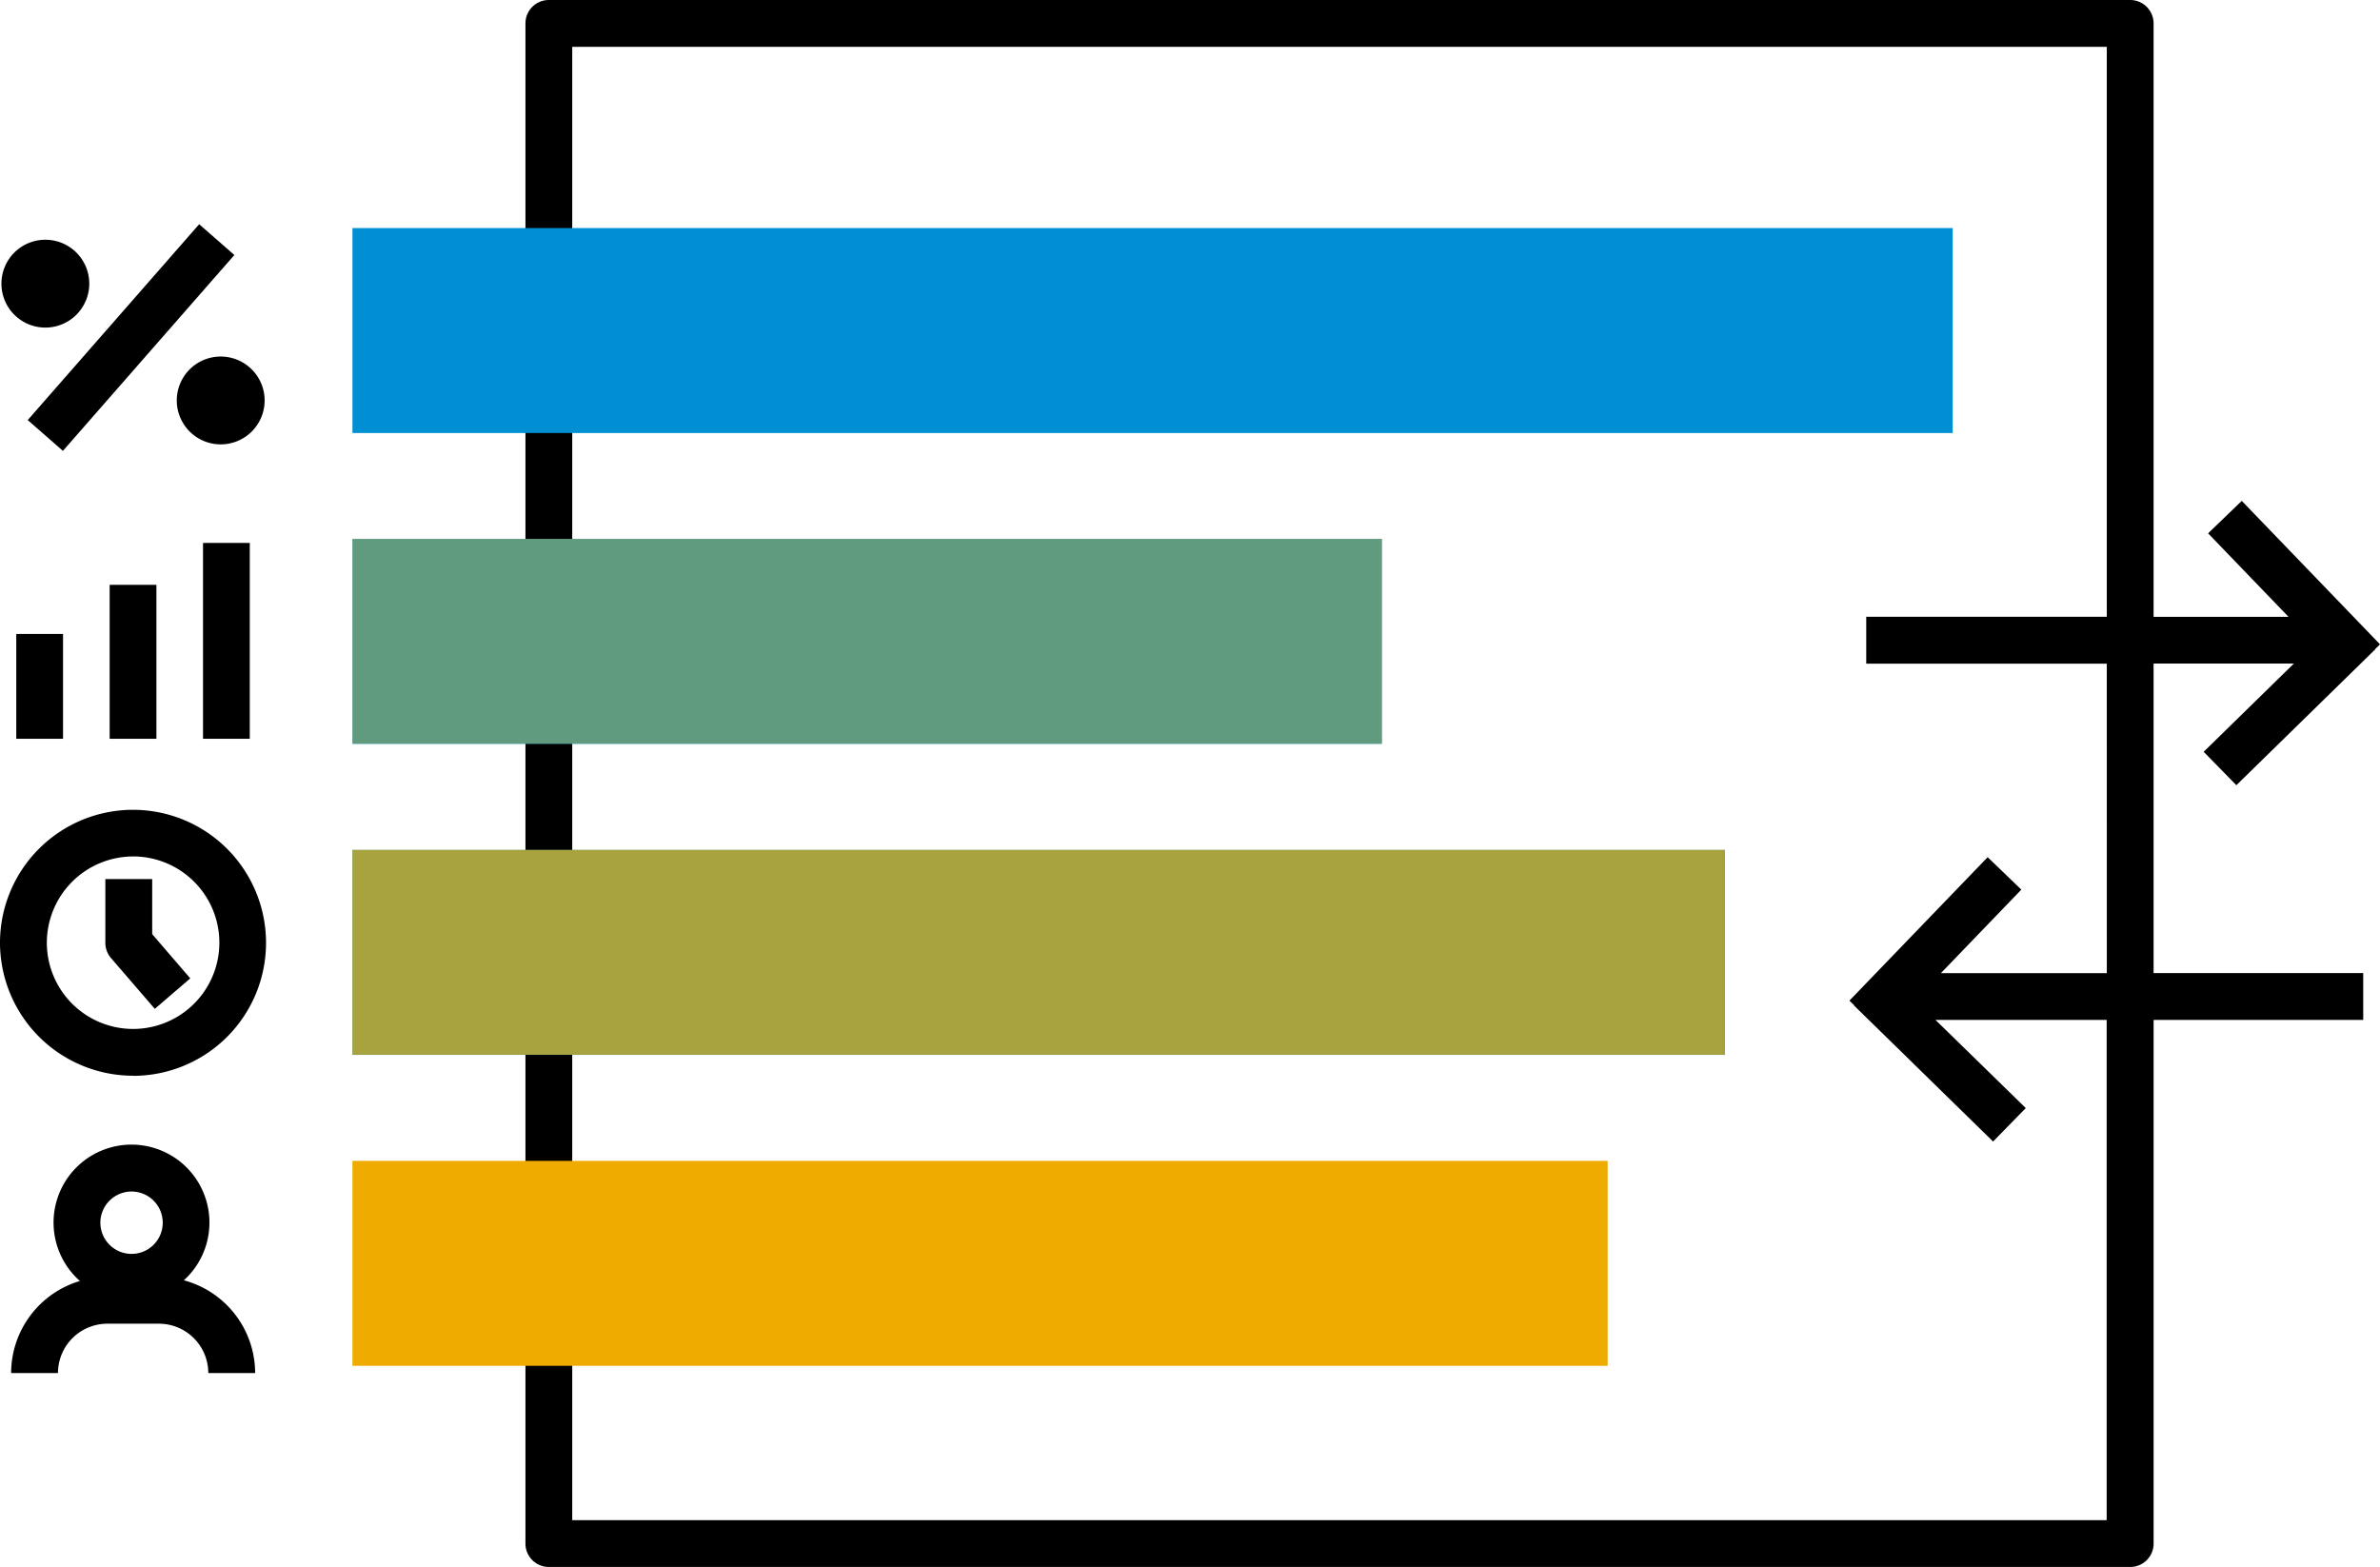<svg id="Group_960" data-name="Group 960" xmlns="http://www.w3.org/2000/svg" xmlns:xlink="http://www.w3.org/1999/xlink" width="81.286" height="53.516" viewBox="0 0 81.286 53.516">
  <defs>
    <clipPath id="clip-path">
      <rect id="Rectangle_330" data-name="Rectangle 330" width="81.286" height="53.516" fill="none"/>
    </clipPath>
    <clipPath id="clip-path-3">
      <rect id="Rectangle_322" data-name="Rectangle 322" width="46.874" height="6.997" fill="none"/>
    </clipPath>
    <clipPath id="clip-path-4">
      <rect id="Rectangle_324" data-name="Rectangle 324" width="35.153" height="6.997" fill="none"/>
    </clipPath>
  </defs>
  <g id="Group_959" data-name="Group 959" clip-path="url(#clip-path)">
    <g id="Group_958" data-name="Group 958">
      <g id="Group_957" data-name="Group 957" clip-path="url(#clip-path)">
        <path id="Path_183" data-name="Path 183" d="M103.377,26.818l4.749-4.646-.007-.006.165-.159-4.722-4.9-1.15,1.108,2.747,2.852H100.55V.8a.8.8,0,0,0-.8-.8H45.743a.8.8,0,0,0-.8.8V52.718a.8.8,0,0,0,.8.8H99.751a.8.8,0,0,0,.8-.8V34.833h7.159v-1.6H100.55V22.663h4.791l-3.08,3.013Zm-4.424,6.418H93.286l2.747-2.852-1.15-1.108-4.722,4.9.165.159-.007.007,4.749,4.645,1.117-1.142L93.1,34.833h5.848V51.919H46.541V1.6H98.952V21.066H90.736v1.6h8.216Z" transform="translate(-26.997)"/>
        <path id="Path_184" data-name="Path 184" d="M30.145,19.5v7H84.8v-7Z" transform="translate(-18.108 -11.711)" fill="#008fd3"/>
        <path id="Path_185" data-name="Path 185" d="M30.145,99.291v7H73.016v-7Z" transform="translate(-18.108 -59.643)" fill="#f0ab00"/>
        <path id="Path_186" data-name="Path 186" d="M30.145,72.693v7H77.023v-7Z" transform="translate(-18.108 -43.665)" fill="#008fd3"/>
        <g id="Group_953" data-name="Group 953" transform="translate(12.037 29.027)" opacity="0.7">
          <g id="Group_952" data-name="Group 952">
            <g id="Group_951" data-name="Group 951" clip-path="url(#clip-path-3)">
              <rect id="Rectangle_321" data-name="Rectangle 321" width="46.874" height="6.997" transform="translate(0 0)" fill="#f0ab00"/>
            </g>
          </g>
        </g>
        <path id="Path_187" data-name="Path 187" d="M30.145,46.094v7h35.16v-7Z" transform="translate(-18.108 -27.688)" fill="#008fd3"/>
        <g id="Group_956" data-name="Group 956" transform="translate(12.037 18.406)" opacity="0.4">
          <g id="Group_955" data-name="Group 955">
            <g id="Group_954" data-name="Group 954" clip-path="url(#clip-path-4)">
              <rect id="Rectangle_323" data-name="Rectangle 323" width="35.153" height="6.997" transform="translate(0 0)" fill="#f0ab00"/>
            </g>
          </g>
        </g>
        <path id="Path_188" data-name="Path 188" d="M15.122,31.995a1.5,1.5,0,1,0,1.5-1.5,1.5,1.5,0,0,0-1.5,1.5" transform="translate(-9.084 -18.318)"/>
        <path id="Path_189" data-name="Path 189" d="M1.622,23.5A1.5,1.5,0,1,0,.122,22a1.5,1.5,0,0,0,1.5,1.5" transform="translate(-0.073 -12.312)"/>
        <rect id="Rectangle_325" data-name="Rectangle 325" width="8.89" height="1.597" transform="translate(0.947 14.347) rotate(-48.803)"/>
        <rect id="Rectangle_326" data-name="Rectangle 326" width="1.597" height="5.258" transform="translate(3.745 19.974)"/>
        <rect id="Rectangle_327" data-name="Rectangle 327" width="1.597" height="6.689" transform="translate(6.934 18.543)"/>
        <rect id="Rectangle_328" data-name="Rectangle 328" width="1.597" height="3.58" transform="translate(0.556 21.652)"/>
        <path id="Path_190" data-name="Path 190" d="M4.543,78.347A4.543,4.543,0,1,0,0,73.8a4.549,4.549,0,0,0,4.543,4.543m0-7.49A2.946,2.946,0,1,1,1.6,73.8a2.95,2.95,0,0,1,2.946-2.946" transform="translate(0 -41.603)"/>
        <path id="Path_191" data-name="Path 191" d="M10.705,79.621l1.211-1.041-1.3-1.511v-1.88h-1.6v2.176a.8.8,0,0,0,.193.521Z" transform="translate(-5.418 -45.165)"/>
        <path id="Path_192" data-name="Path 192" d="M6.849,102.543a2.662,2.662,0,1,0-3.548.021,3.287,3.287,0,0,0-2.349,3.145h1.6a1.687,1.687,0,0,1,1.686-1.686H6a1.687,1.687,0,0,1,1.686,1.686h1.6a3.286,3.286,0,0,0-2.429-3.167M5.064,99.509A1.065,1.065,0,1,1,4,100.574a1.066,1.066,0,0,1,1.065-1.065" transform="translate(-0.572 -58.814)"/>
      </g>
    </g>
  </g>
</svg>
